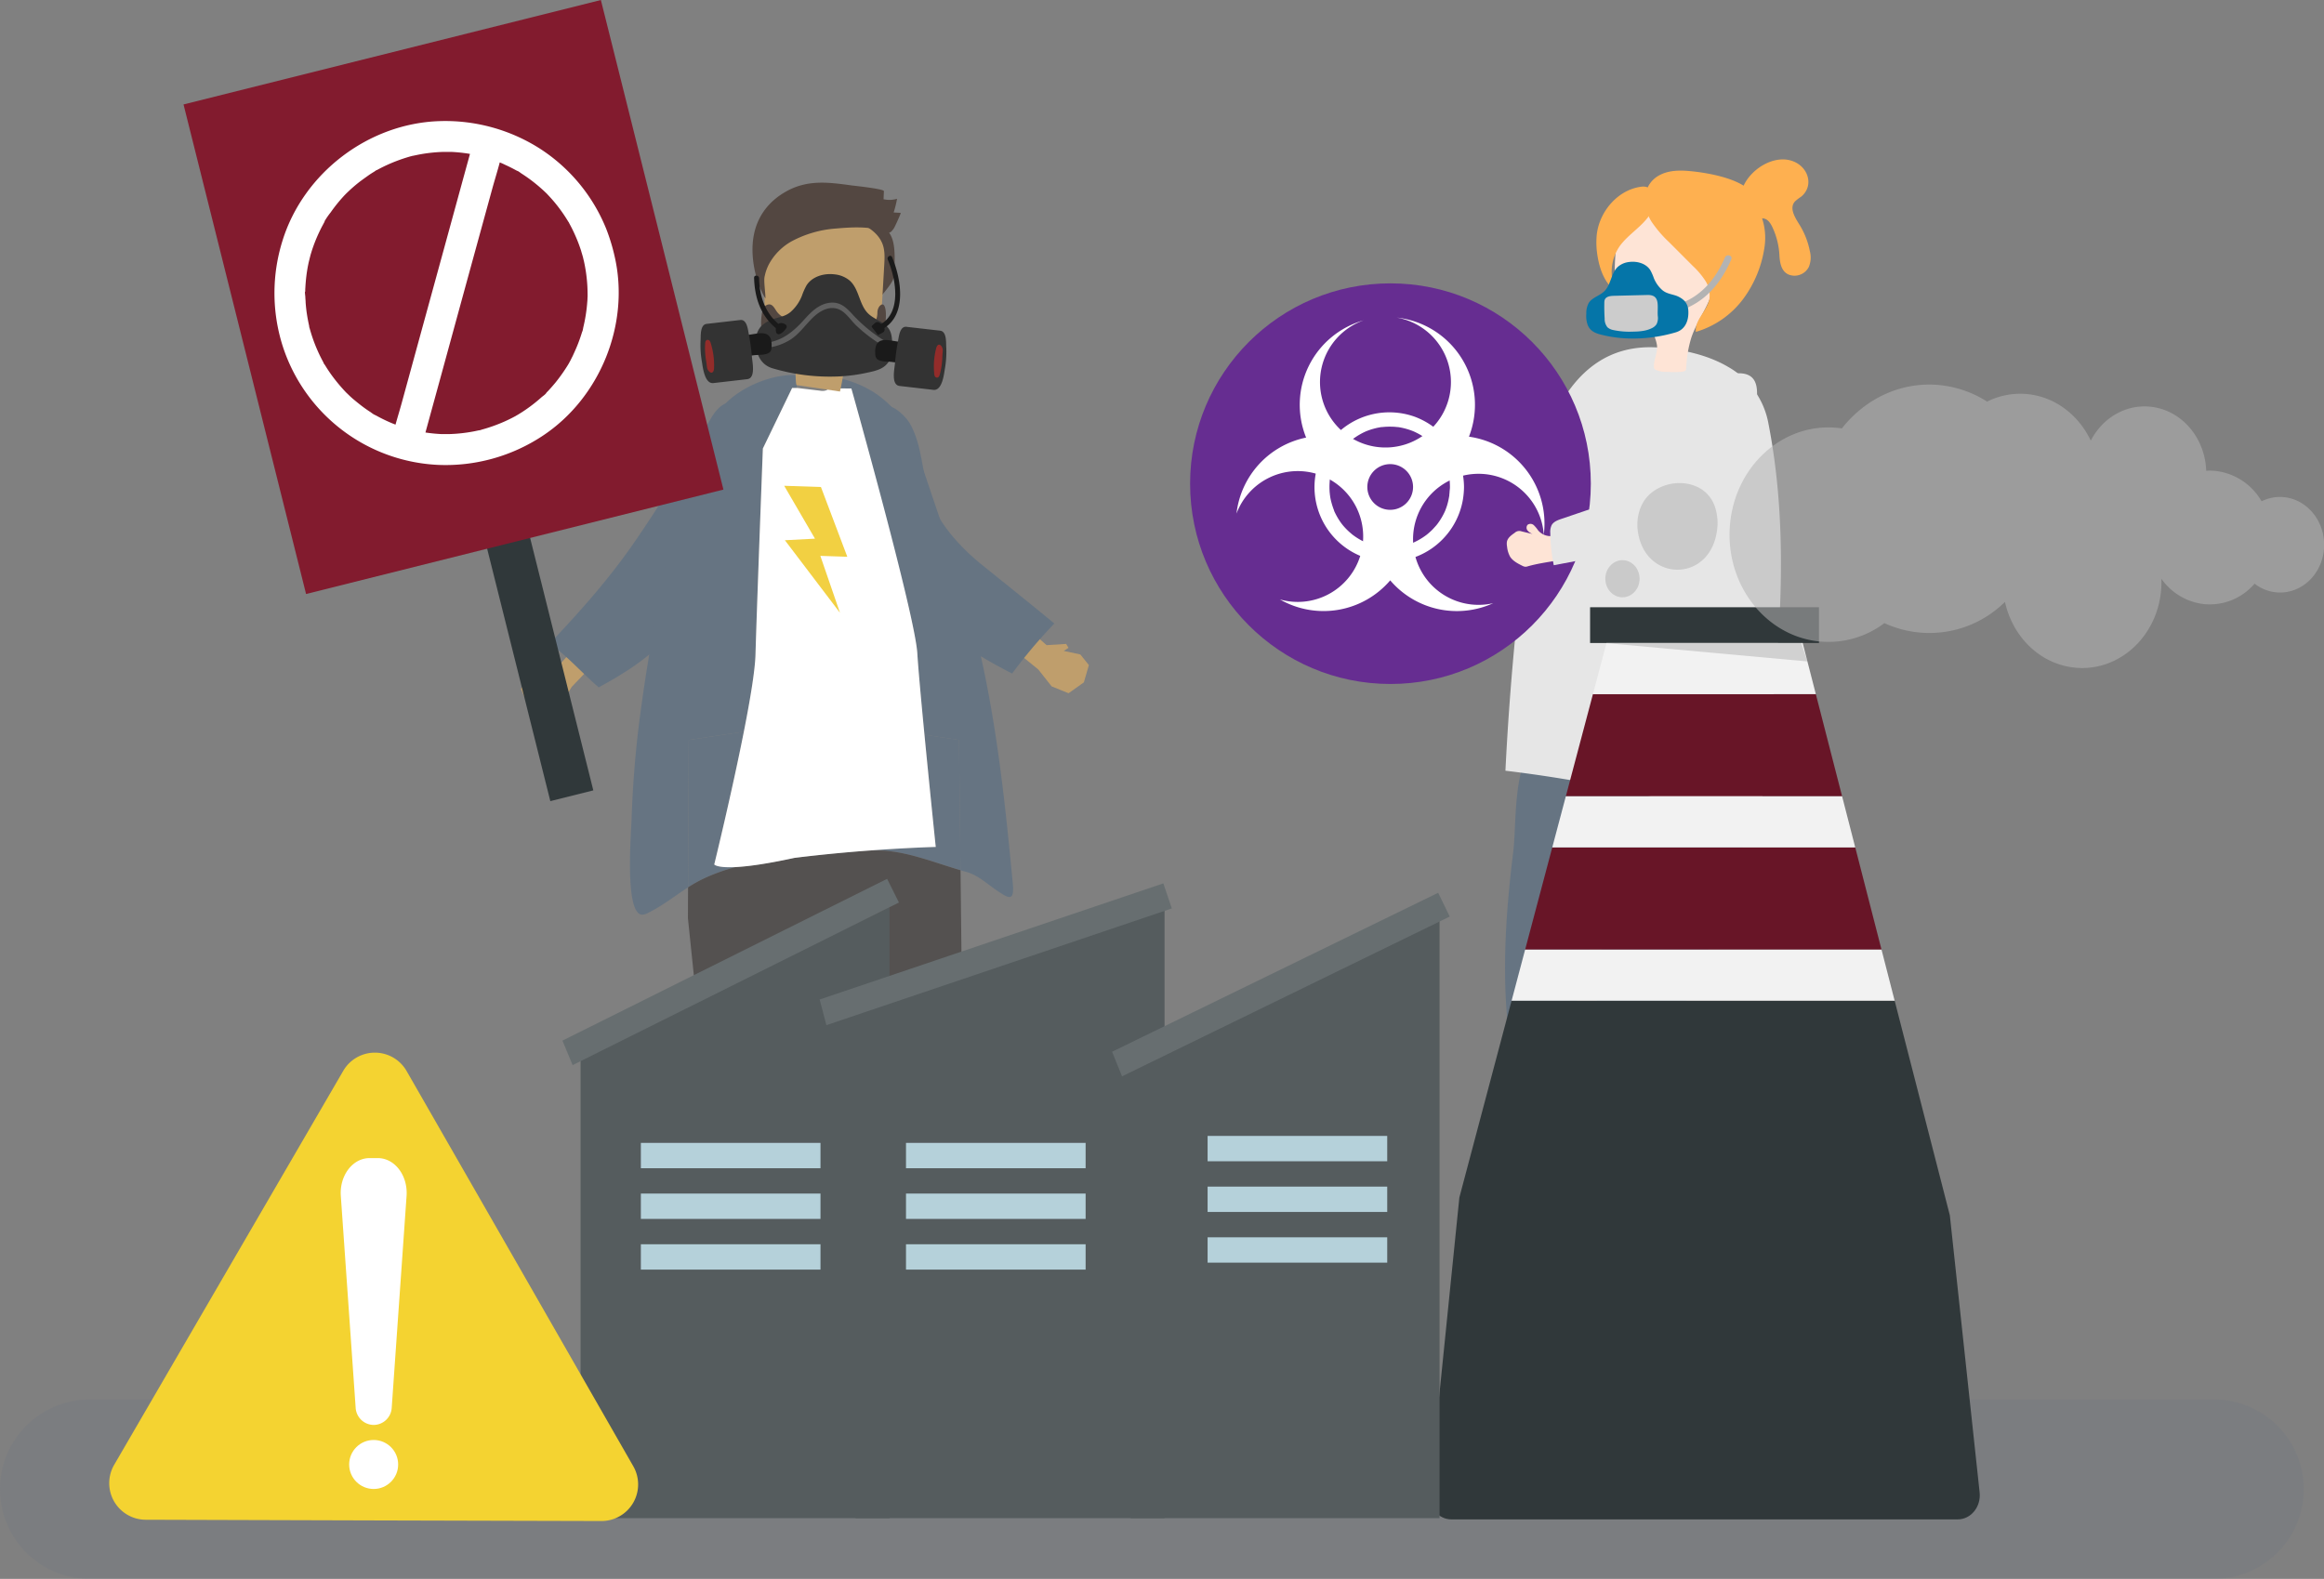 <svg id="Layer_1" data-name="Layer 1" xmlns="http://www.w3.org/2000/svg" viewBox="0 0 1033 701.98"><rect x="0" y="0" width="1033" height="701.98" fill="#808080" stroke="none"/><defs><style>.cls-1{fill:#516784;opacity:0.1;}.cls-1,.cls-24,.cls-9{isolation:isolate;}.cls-2{fill:#bf9e6c;}.cls-3{fill:#667482;}.cls-4{fill:#41352b;}.cls-5{fill:#545150;}.cls-6,.cls-9{fill:#fff;}.cls-7{fill:#534741;}.cls-8{fill:#333;}.cls-9{opacity:0.22;}.cls-10{fill:#1a1a1a;}.cls-11{fill:#932c2a;}.cls-12{fill:#998675;}.cls-13{fill:#e6e6e6;}.cls-14{fill:#fee4d6;}.cls-15{fill:#feb050;}.cls-16{fill:#b3b3b3;}.cls-17{fill:#0575a8;}.cls-18{fill:#ccc;}.cls-19{fill:#662d91;}.cls-20{fill:#821b2e;}.cls-21{fill:#30383a;}.cls-22{fill:#681527;}.cls-23{fill:#f2f2f2;}.cls-24{opacity:0.14;}.cls-25{fill:#555c5e;}.cls-26{fill:#676e70;}.cls-27{opacity:0.87;}.cls-28{fill:#c3e2ed;}.cls-29{fill:#f4d331;}.cls-30{fill:#f2d042;}.cls-31{opacity:0.55;}</style></defs><g id="shadow"><path class="cls-1" d="M1024.12,759H79.88A39.88,39.88,0,0,1,40,719.12h0a39.87,39.87,0,0,1,39.88-39.88h944.24A39.88,39.88,0,0,1,1064,719.12h0A39.88,39.88,0,0,1,1024.12,759Z" transform="translate(-40 -57.02)"/></g><g id="object"><polygon class="cls-2" points="255.6 287.74 249.1 295.14 240.4 295.67 239.56 297.55 241.85 298.64 234.74 301.11 231.56 306.28 234.73 313.62 242.07 317.57 249.16 313.62 254.11 305.41 263.44 295.65 255.6 287.74"/><path class="cls-3" d="M290.43,348q-2.94-2.55-5.95-5c14.06-14.93,26.63-29,38.2-45.93s22.18-34.1,32.08-51.85c1.54-2.76,3.13-5.61,5.63-7.55s6.19-2.7,8.83-1a9.7,9.7,0,0,1,2.7,3c6.08,9.64,6.37,22,3.35,33s-9,20.9-14.88,30.65l-12.34,20.39c-3.41,5.63-6.84,11.3-11.17,16.28-8.35,9.6-19.69,16.6-30.76,22.63C300.83,358.1,295.84,352.73,290.43,348Z" transform="translate(-40 -57.02)"/><polygon class="cls-2" points="457.83 280.31 465.2 286.84 473.89 286.28 474.96 288.03 472.83 289.4 480.2 290.97 484 295.7 481.77 303.38 474.98 308.21 467.45 305.17 461.51 297.65 451.04 289.13 457.83 280.31"/><path class="cls-3" d="M503.37,339.92c1.73-1.93,3.49-3.82,5.28-5.69-10.61-8.76-21.4-17.4-32.07-26-8.62-6.95-17.74-16.56-22.08-26.85-4.8-11.37-3.88-24.74-9.79-35.58-2.56-4.69-10.4-11.69-16.18-7.55-3,2.15-4.66,8.45-6,11.81a128.64,128.64,0,0,0-4.59,13.24,52.65,52.65,0,0,0-2.35,13c-.14,5.12.91,10.19,1.95,15.2.83,4,1.69,8.1,3.58,11.75,2.22,4.28,5.75,7.73,9.42,10.87,18.52,15.79,33.94,29.52,59.34,42.34Q496.22,347.9,503.37,339.92Z" transform="translate(-40 -57.02)"/><polygon class="cls-4" points="382.62 639.67 382.62 647.95 403.87 658.57 414.49 647.95 403.87 637.33 402.49 637.33 402.15 639.67 382.62 639.67"/><polygon class="cls-4" points="330.31 637.33 328.85 637.33 318.22 647.95 328.85 658.57 350.09 647.95 350.09 639.67 330.56 639.67 330.31 637.33"/><path class="cls-3" d="M370.61,382.33c2.8-14.15,5-27.21,5.18-34.29.6-21.3,3.28-91.64,3.28-91.64l13-26.9,2.4,0-.51-.06c.56.06-.28-5.2-.48-5.67-11.3-.38-25.87,6-33,14.88-5.27,6.57-8.41,14.6-11.46,22.5-8.61,22.23-12.51,42.82-16.8,66.19-2.74,14.91-5.27,29.74-7.26,44.53a465.59,465.59,0,0,0-4.21,49c-.05,1.79-.4,6.81-.6,12.81-.42,12.57-.15,29.37,5.05,30a5.08,5.08,0,0,0,2.77-.74c6.69-3.31,12-7.62,17.86-11.4l.32-65.54Z" transform="translate(-40 -57.02)"/><path class="cls-3" d="M490.17,449.69c-1.33-13.95-2.71-27.89-4.39-41.8-3.37-27.74-7.95-55.42-15.7-82.27-3-10.26-6.38-20.38-9.79-30.49l-12.48-36.94c-5.17-15.31-13.89-26.09-29.16-31.44a56.26,56.26,0,0,0-8.56-2.24c-.07.32-.14.64-.18,1a8,8,0,0,1-1.5,4.16l10,.1s28.28,100.51,29.32,117.84c.4,6.58,1.71,21,3.17,36.1l15.36,2.3.66,57.93,2.56.72c4.88,1.31,8.84,4.93,12.89,7.76C488.37,456.58,491,458.24,490.17,449.69Z" transform="translate(-40 -57.02)"/><path class="cls-3" d="M450.92,383.69c2.32,24,5,49.86,5,49.86s-12.42.3-30.38,1.66c1.33,0,2.66-.07,4-.08,12.49-.11,25.45,5.29,37.41,8.79L466.28,386Z" transform="translate(-40 -57.02)"/><path class="cls-3" d="M367.09,442.5c-8.57.45-9.63-1.16-9.63-1.16s7.73-31.56,13.15-59L346.15,386l-.31,65.55a61.63,61.63,0,0,1,6.54-3.71A82.88,82.88,0,0,1,367.09,442.5Z" transform="translate(-40 -57.02)"/><path class="cls-5" d="M466.94,443.92c-12-3.5-24.92-8.9-37.41-8.79-1.33,0-2.66.05-4,.08l-3.39.27c-8.38.67-17.78,1.57-27.6,2.76l-1.45.18c-12.56,2.73-20.71,3.8-26,4.08a82.88,82.88,0,0,0-14.71,5.33,61.63,61.63,0,0,0-6.54,3.71l-.07,13.64,24,231.82h19.63v2.36h.12l21.59-155.49.09-.88L423,699.36h.12V697h19.73l25-174.12Z" transform="translate(-40 -57.02)"/><path class="cls-6" d="M450.92,383.69c-1.46-15.14-2.77-29.52-3.17-36.1-1-17.33-29.32-117.84-29.32-117.84l-10-.1a4.12,4.12,0,0,1-.35.37,3.05,3.05,0,0,1-1.08.62,5.67,5.67,0,0,1-2.56.07l-9.95-1.19-2.4,0-13,26.91s-2.68,70.34-3.28,91.64c-.2,7.08-2.38,20.14-5.18,34.29-5.42,27.45-13.15,59-13.15,59s1.06,1.61,9.63,1.16c5.29-.28,13.45-1.35,26-4.08l1.45-.18c9.82-1.19,19.22-2.09,27.59-2.77l3.4-.26c18-1.36,30.38-1.66,30.38-1.66S453.24,407.66,450.92,383.69Z" transform="translate(-40 -57.02)"/><path class="cls-7" d="M426.58,165.42a36.69,36.69,0,0,1,3.52,16.5c0,1.51,0,3.26,1.15,4.21s0,3.05,1,1.83,4.58-5.47,4.81-7.08a60.45,60.45,0,0,0,.56-11.33c-.15-3.29-.63-6.75-2.61-9.36a18.64,18.64,0,0,0-4.38-3.77,23.16,23.16,0,0,0-7.4-3.85c-4.67-1.14-7.65.42-3.66,4A29.35,29.35,0,0,1,426.58,165.42Z" transform="translate(-40 -57.02)"/><path class="cls-2" d="M394,228.22l19.37,2.87a122.44,122.44,0,0,0,2.6-17.2c5.7-.69,12.44-2.2,14.68-8.12a20,20,0,0,0,.94-5.94q.74-12.5,1.45-25c.17-2.89.32-5.86-.51-8.58-1.47-4.79-5.66-7.81-9.81-9.8-10.61-5.06-23.25-5.54-33.57.33a18.44,18.44,0,0,0-7.06,6.51c-2.59,4.45-2.58,10.12-2.48,15.43l.27,14.69c.11,5.63.61,12.13,4.75,15.32,2.19,1.69,5.12,2.13,7,4.27C394.9,216.77,393,223.08,394,228.22Z" transform="translate(-40 -57.02)"/><path class="cls-7" d="M433.77,196.61c0-1.55-.45-6.11-2.88-3.39A4.73,4.73,0,0,0,430,196a11,11,0,0,1-.45,2.93c-.82,2.11-3.2,3-5.27,2.81a5,5,0,0,1-2.37-.7,7.41,7.41,0,0,1-1.73-1.8c-1.26-1.62-2.51-3.25-3.77-4.88-2.15-2.79-6.76-1.87-9.87-1.62a19.51,19.51,0,0,0-10.22,3.42c-.31.22-.61.46-.91.7a10.74,10.74,0,0,1-2.3,1.51c-2.82,1.21-6.15-.38-7.95-3-.82-1.21-1.57-2.76-2.93-3a2.83,2.83,0,0,0-2.75,1.51,8.33,8.33,0,0,0-.94,3.39A25.47,25.47,0,0,0,380,209.86c3.56,8.49,11.2,9.91,19,10.13l9.18.26c5.6.16,11.52.23,16.39-2.83,4.3-2.69,7-7.52,8.3-12.66A32.83,32.83,0,0,0,433.77,196.61Zm-21,10.67a10.55,10.55,0,0,1-9.53.62c-1.37-.5-.66-2.85.72-2.34a8.53,8.53,0,0,0,7.78-.46C413,204.32,414,206.51,412.73,207.28Z" transform="translate(-40 -57.02)"/><path class="cls-7" d="M437.23,151.49a45.49,45.49,0,0,0,1.5-6.09,11.88,11.88,0,0,1-6,.2c.05-1.2.11-2.4.16-3.6.05-1-13.18-2.39-14.26-2.53-10.05-1.37-19.23-2.66-28.64,2.37-8,4.3-13.38,11.06-15,20.14-1.59,8.68.64,20.24,5.24,27.75.09-2.33-.94-7.88-.29-10.07a19.82,19.82,0,0,1,2.44-6.21,25.8,25.8,0,0,1,9.48-9.14,49.18,49.18,0,0,1,20-5.71c6.34-.56,14.05-1,20.18,1,2.94,1,3.4,1.76,5.37-1.21.34-.53,3.19-6.71,2.94-6.73Z" transform="translate(-40 -57.02)"/><path class="cls-8" d="M383.67,198.88c2.63-.88,5.37-1.15,7.76-3.18a18.74,18.74,0,0,0,5-7.14,29.45,29.45,0,0,1,2.06-4.66c2.54-4,7.85-5.51,12.56-4.89a12.33,12.33,0,0,1,6.73,2.84c4.14,3.77,4.1,10.63,8.1,14.55,2.84,2.78,7.38,3.72,9.41,7.14,1.11,1.88,1.23,4.17,1.28,6.35a15.31,15.31,0,0,1-.95,6.84c-1.85,4-5.59,5-9.46,5.83a75.41,75.41,0,0,1-13.68,1.84,89.74,89.74,0,0,1-29.09-3.63c-5.9-1.76-7.78-7.55-7.36-13.14a9,9,0,0,1,2.19-5.44,12.55,12.55,0,0,1,3-2.23A12.28,12.28,0,0,1,383.67,198.88Z" transform="translate(-40 -57.02)"/><path class="cls-9" d="M434.58,209.37a66.6,66.6,0,0,1-15.78-12.73c-2.86-3.11-5.49-5.55-10.06-5s-8,3.84-10.92,7.09c-5.5,6.15-10.87,10.58-19.54,10.89-1.42,0-1.43,2.26,0,2.21a25.44,25.44,0,0,0,12.8-3.64c4.31-2.69,7-6.95,10.63-10.33,3.86-3.57,9-5.71,13.55-1.79,1.9,1.63,3.42,3.81,5.22,5.56a65.38,65.38,0,0,0,13,9.68A1.11,1.11,0,0,0,434.58,209.37Z" transform="translate(-40 -57.02)"/><path class="cls-10" d="M436.52,171.34c-.55-1.31-2.46-.18-1.91,1.12,3.56,8.41,6.28,22.95-2.95,28.62a4.62,4.62,0,0,0-.76-.61c-1.32-.78-2,.21-3.18,1.26-.14.14-.3.3-.28.49a.71.71,0,0,0,.16.31l2.52,3.26a.34.34,0,0,0,.16.13.34.34,0,0,0,.21-.06l1.92-1a1.51,1.51,0,0,0,.65-2C443.21,196.49,440.51,180.75,436.52,171.34Z" transform="translate(-40 -57.02)"/><path class="cls-10" d="M389.08,201.24a3.6,3.6,0,0,0-2-.58A2.31,2.31,0,0,0,386,201c-6.08-5.13-8.4-12.5-8.6-20.27,0-1.42-2.25-1.62-2.21-.2.23,8.7,2.82,16.7,9.66,22.39l0,0a.28.28,0,0,0,0,.09c-.26,4.43,3.07,2.34,4.57,0a1.34,1.34,0,0,0,.3-.88A1.36,1.36,0,0,0,389.08,201.24Z" transform="translate(-40 -57.02)"/><path class="cls-10" d="M429.94,216.71c1.52,1.24,4.67,1,6.32,1.21.44.05,5.53.78,5.65.4.85-3,.67-5.87,1-8.95,0,.14-7.08-1-7.78-1.08-2.16-.25-4.58-.19-5.63,2.14a8.26,8.26,0,0,0-.47,3.47,5.14,5.14,0,0,0,.29,1.95A2.33,2.33,0,0,0,429.94,216.71Z" transform="translate(-40 -57.02)"/><path class="cls-8" d="M442.89,202.32l15,1.72c2.94.34,2.6,5.22,2.7,7.14a42.26,42.26,0,0,1-.57,9.66c-.41,2.34-1.15,10-5.16,9.51l-15-1.73c-3.81-.44-2.29-7.37-2.09-9.75a98.06,98.06,0,0,1,1.42-10.38C439.55,206.56,440,202,442.89,202.32Z" transform="translate(-40 -57.02)"/><path class="cls-10" d="M382.05,213.68c-1.52,1.25-4.67,1.06-6.32,1.22-.44,0-5.53.78-5.65.39-.85-3-.68-5.87-1-8.94,0,.14,7.08-1,7.78-1.08,2.16-.25,4.58-.19,5.63,2.14a8.26,8.26,0,0,1,.47,3.47,5.14,5.14,0,0,1-.29,2A2.41,2.41,0,0,1,382.05,213.68Z" transform="translate(-40 -57.02)"/><path class="cls-8" d="M369.1,199.29l-15,1.73c-2.93.34-2.59,5.22-2.69,7.14a42.14,42.14,0,0,0,.57,9.65c.41,2.34,1.15,10,5.16,9.52l15-1.73c3.82-.44,2.29-7.37,2.1-9.75a98.06,98.06,0,0,0-1.42-10.38C372.44,203.53,372,199,369.1,199.29Z" transform="translate(-40 -57.02)"/><path class="cls-11" d="M355.61,222.52c1.2.66,1.68-.57,1.77-1.55A32.79,32.79,0,0,0,356,209.86a3.35,3.35,0,0,0-.53-1.26,1.15,1.15,0,0,0-1.21-.45c-.62.21-.79,1-.83,1.65a32.6,32.6,0,0,0,.39,7.38c.18,1,.28,2,.42,3A3.18,3.18,0,0,0,355.61,222.52Z" transform="translate(-40 -57.02)"/><path class="cls-11" d="M458.15,210.58c-1-.88-1.77.22-2,1.16a32.63,32.63,0,0,0-.92,11.15,3.25,3.25,0,0,0,.26,1.35,1.17,1.17,0,0,0,1.1.69c.65-.08,1-.82,1.14-1.45a32.32,32.32,0,0,0,1.11-7.31c0-1,.13-2,.2-3A3.22,3.22,0,0,0,458.15,210.58Z" transform="translate(-40 -57.02)"/><path class="cls-12" d="M788,637.34l.65,7.54,5,6.12s1.43,9.2-1.29,10.81-45.15,6.65-45.15,6.65l-4.37-6.52,3.51-7.2,22.43-10.26,7.7-8.56Z" transform="translate(-40 -57.02)"/><path class="cls-12" d="M743.67,621.07l.65,7.53,4.91,6.13s1.41,9.2-1.26,10.81-44.41,6.58-44.41,6.58l-4.31-6.52,3.44-7.2,22-10.23,7.57-8.54Z" transform="translate(-40 -57.02)"/><path class="cls-3" d="M794.73,489.59c-3.64,7.66-6.93,14.62-7.52,24.49-.58,9.71,1.23,19.38,2.61,29,4.76,33.32,4.29,67.15,3.82,100.81q-17.42.75-34.86.72c-2,0-4.2-.12-5.52-1.6s-1.17-3.71-1-5.68c2.66-23.91,2.48-48.11,2.12-72.13-.18-11.84-.59-22-3-33.38s-2-23.1-1.21-34.59c1.91-28.17,7.61-55.8,9.19-83.95.28-5.11.76-10.6,4.07-14.5,4-4.69,10.78-5.65,16.93-5.65,16.9,0,36,2.68,36.82,23.17.28,6.84-1.52,13.57-3.43,20.13-4.38,15.05-9.14,30.23-15.21,44.7C797.32,484.14,796,486.91,794.73,489.59Z" transform="translate(-40 -57.02)"/><path class="cls-3" d="M747.61,476.65c-3.47,7.83-6.6,14.94-6.72,24.83-.12,9.73,2.31,19.3,4.27,28.84,6.77,33,8,66.86,9.25,100.5q-18.46,1.62-37,2.44c-2.1.1-4.47.09-5.94-1.32s-1.45-3.65-1.31-5.62c2-29.89,4.22-59.87,2.12-89.74-.81-11.44-2.25-22.83-2.89-34.27-1.25-22.28.54-44.59,3.25-66.73,1.68-13.63-.69-42.82,13.1-51.07,6.24-3.74,14.14-4.29,21.44-3.17a28.09,28.09,0,0,1,10.59,3.52c6.07,3.77,9.27,10.68,9.92,17.49s-.91,13.63-2.6,20.28c-3.88,15.24-8.15,30.64-13.85,45.39C750.08,471.08,748.82,473.91,747.61,476.65Z" transform="translate(-40 -57.02)"/><path class="cls-13" d="M808.13,220.13a36.42,36.42,0,0,1,17.94,25.27c10.53,53.94,4,109.58-2.5,164.15-.45,3.73-1.13,7.88-4.16,10.1-3.43,2.5-8.19,1.37-12.26.17a600,600,0,0,0-98-20.14q3-60.19,11.65-119.93c1.56-10.75,3.28-21.58,7.29-31.67,9-22.53,24.18-38.59,49.69-36.5C788.59,212.46,799.41,215,808.13,220.13Z" transform="translate(-40 -57.02)"/><path class="cls-14" d="M758,170.66c-.41,6.44-.72,13.31,2.5,18.91,2.75,4.77,7.63,7.84,11.38,11.86a16.82,16.82,0,0,1,4.62,9c.42,3.32-1.37,6.16-1.35,9.49a2,2,0,0,0,.16.92,1.8,1.8,0,0,0,.74.65,10.62,10.62,0,0,0,5,.85,48.14,48.14,0,0,0,6.24,0c2.62-.32,2.09-.85,2.33-3.52a51.43,51.43,0,0,1,2.2-11.79c2.65-7.85,8.3-14.55,9.9-22.78,1.77-9.1-.88-18-3.77-26.68-1.29-3.88-2.71-7.82-5.36-10.92-5.83-6.82-19.51-9-26-2C758.81,152.94,758.72,159.73,758,170.66Z" transform="translate(-40 -57.02)"/><path class="cls-15" d="M760.1,166.24a20.14,20.14,0,0,0-1.72,20.43c-4.92-3.43-7.24-9.55-8.23-15.47a35.84,35.84,0,0,1-.4-9.86c1.18-10.36,9.39-19.93,19.72-21.3,6.83-.91,6.81,7.8,4.14,12C770.11,157.65,764,161,760.1,166.24Z" transform="translate(-40 -57.02)"/><path class="cls-15" d="M778.2,134.62c3.82-1.83,8.25-1.94,12.48-1.57,5.79.49,17.45,2.2,24.34,6.52,3.88-8.3,15.08-14.58,23.26-10.27,4.79,2.52,6.86,8,4.65,12.3a8.84,8.84,0,0,1-2.36,2.88,22.83,22.83,0,0,0-2.62,2c-2.79,2.91-.21,7.05,1.84,10.35a34.85,34.85,0,0,1,4.68,11.87,11,11,0,0,1-.46,7,7.17,7.17,0,0,1-6.53,3.9c-5.2-.23-6.25-4.66-6.52-8.68a33.39,33.39,0,0,0-3.19-13c-.77-1.58-1.83-3.25-3.53-3.7a3.61,3.61,0,0,0-1-.12,27.81,27.81,0,0,1,1.16,12.11A50.86,50.86,0,0,1,814.79,190a40.46,40.46,0,0,1-21,14.58c-.59-5.29,5-9.29,6-14.51a12,12,0,0,0-1.8-8.26,36,36,0,0,0-5.57-6.58L781.9,164.69a53.61,53.61,0,0,1-7.88-9.22C769.67,148.47,769.88,138.6,778.2,134.62Z" transform="translate(-40 -57.02)"/><path class="cls-16" d="M782.29,191.08a4.71,4.71,0,0,1,2.73.24,3.44,3.44,0,0,1,1.16.88c10-3.32,16.48-11.26,20.55-20.72.74-1.72,3.57-.9,2.82.84-4.56,10.6-11.68,19.17-22.9,22.81h0s0,.08,0,.12c-1.86,5.58-4.93,1.37-5.64-2.23a1.85,1.85,0,0,1,.07-1.23A1.73,1.73,0,0,1,782.29,191.08Z" transform="translate(-40 -57.02)"/><path class="cls-17" d="M784.68,188.37c-2-.65-4-.86-5.81-2.38a14.08,14.08,0,0,1-3.76-5.34,21.91,21.91,0,0,0-1.55-3.5c-1.9-3-5.87-4.12-9.4-3.65a9.19,9.19,0,0,0-5,2.12c-3.1,2.83-3.06,8-6.06,10.89-2.13,2.09-5.53,2.79-7,5.35a9.63,9.63,0,0,0-1,4.76,11.5,11.5,0,0,0,.71,5.12c1.38,3,4.19,3.71,7.08,4.36a55.8,55.8,0,0,0,10.25,1.38,66.85,66.85,0,0,0,21.78-2.72c4.42-1.32,5.83-5.65,5.51-9.84a6.75,6.75,0,0,0-1.64-4.07,9.16,9.16,0,0,0-2.23-1.67A9.55,9.55,0,0,0,784.68,188.37Z" transform="translate(-40 -57.02)"/><path class="cls-18" d="M776.86,197.42a6.37,6.37,0,0,1-.51,3.7,4.91,4.91,0,0,1-2,1.74c-2.64,1.37-5.71,1.57-8.68,1.61a34.72,34.72,0,0,1-8.52-.7,5.39,5.39,0,0,1-2.67-1.26,6,6,0,0,1-1.23-3.9q-.21-3.5-.14-7a3.91,3.91,0,0,1,.19-1.32c.56-1.45,2.46-1.72,4-1.75l14.91-.37C778.17,188,776.59,193.14,776.86,197.42Z" transform="translate(-40 -57.02)"/><circle class="cls-19" cx="618.05" cy="215.04" r="89.06"/><path class="cls-6" d="M668.09,296.88a29.09,29.09,0,0,1,58.11-2.13,40.81,40.81,0,0,0,.31-5,39,39,0,0,0-33.57-38.58,39,39,0,0,0-32.07-52.95,29.1,29.1,0,1,1-14.73,1.22,39,39,0,0,0-25.58,52.13,39,39,0,0,0-30.95,33.79,29.08,29.08,0,1,1,19.28,38.16,39,39,0,0,0,49.05-8.47,38.95,38.95,0,0,0,45.78,10.15,29.11,29.11,0,0,1-35.63-28.35Zm-10.15-13.19a10.16,10.16,0,1,1,10.15-10.15A10.16,10.16,0,0,1,657.94,283.69Z" transform="translate(-40 -57.02)"/><path class="cls-6" d="M668.82,242.29a33.42,33.42,0,0,0-36.76,9.89,33.87,33.87,0,0,0-7.69,19A33.2,33.2,0,0,0,629,290.63a33.23,33.23,0,0,0,61.26-11.57,36.51,36.51,0,0,0,.48-5.52A33.65,33.65,0,0,0,668.82,242.29Zm15.35,27.57ZM668,248.73c.47.18.13.06,0,0Zm-20.89,0c-.13.06-.48.18,0,0ZM636.26,257l0,0C636.44,256.8,636.34,256.93,636.26,257Zm-5.41,20.14c0,.16,0,.38,0,0Zm16.2,21.17Zm6.79,1.86Zm7.34,0c.3-.05.15,0,0,0ZM682.32,284c-.18.48-.05.13,0,0Zm2-8.23c0,.39-.07.78-.11,1.17a2.8,2.8,0,0,1,0,.3c0,.16-.07.44-.07.43a29.94,29.94,0,0,1-1,4.3c-.22.67-.47,1.33-.72,2l0,0c-.07.17-.14.33-.22.5-.15.34-.32.67-.48,1a29.43,29.43,0,0,1-2.3,3.81l-.55.75-.38.48c-.48.56-1,1.11-1.48,1.64s-1,1-1.49,1.44c-.27.25-.55.49-.83.73l-.43.35-.1.09h0a30.46,30.46,0,0,1-3.6,2.35c-.61.34-1.24.65-1.87.95l-.51.23,0,0-1.15.44a29.64,29.64,0,0,1-4.24,1.19l-1,.18-.49.07-.1,0c-.78.08-1.56.15-2.34.18a32.16,32.16,0,0,1-4.71-.18l-.13,0-.32-.05-1.14-.2q-1.11-.22-2.22-.54c-.68-.19-1.35-.41-2-.65-.35-.12-.7-.26-1-.4l-.05,0-.61-.27a30.91,30.91,0,0,1-3.77-2.1c-.56-.37-1.12-.76-1.66-1.17l0,0-.43-.35-.94-.81a30.82,30.82,0,0,1-3-3.09l-.38-.48c-.19-.24-.38-.49-.56-.75-.42-.6-.83-1.22-1.21-1.86s-.74-1.28-1.08-1.95c-.15-.29-.29-.58-.43-.88s-.15-.34-.23-.51l0-.08a.14.14,0,0,0,0-.06,33.89,33.89,0,0,1-1.34-4.18c-.17-.69-.31-1.4-.43-2.11,0-.17,0-.35-.08-.53a.15.15,0,0,0,0-.06c0-.38-.08-.77-.11-1.16a31.12,31.12,0,0,1,0-4.73c0-.39.07-.77.11-1.16l0-.12c0-.11,0-.28,0-.33.13-.8.29-1.6.48-2.39a31.3,31.3,0,0,1,1.34-4.11c.07-.15.13-.31.2-.45.16-.34.32-.68.49-1q.5-1,1.08-2c.36-.59.73-1.18,1.13-1.74.2-.29.4-.56.61-.84l.5-.61a29.78,29.78,0,0,1,3-3.07l.73-.64.59-.48c.53-.41,1.09-.8,1.65-1.17a30.84,30.84,0,0,1,3.9-2.15l.5-.22,0,0,.92-.35c.71-.26,1.43-.49,2.15-.69s1.38-.37,2.08-.51l1.14-.21.38-.06.35,0a30.37,30.37,0,0,1,4.57-.16c.73,0,1.47.08,2.19.16l.32,0,.28.05c.42.06.85.14,1.27.23a29.68,29.68,0,0,1,4.24,1.2l.92.35,0,0,.49.22c.68.31,1.35.65,2,1a28.51,28.51,0,0,1,3.56,2.31l.48.39c.29.24.56.48.84.73q.82.74,1.59,1.53c.48.5.94,1,1.39,1.54l.48.59c.18.25.37.49.54.74a30.12,30.12,0,0,1,2.3,3.81c.17.33.33.67.48,1l.18.38s0,0,0,.05c.29.73.56,1.47.8,2.22a29.91,29.91,0,0,1,1,4.3c0,.11,0,.21,0,.32s0,.1,0,.13c0,.39.09.78.12,1.16.06.79.08,1.58.09,2.37S684.37,275,684.32,275.75Z" transform="translate(-40 -57.02)"/><path class="cls-20" d="M276.73,234.74c.38-.25,1.07-.79,0,0Z" transform="translate(-40 -57.02)"/><path class="cls-6" d="M283.53,136.78a64.4,64.4,0,0,0-36.93-9.37c-26,1.34-49.38,19.89-56.61,44.85a64,64,0,0,0,.83,38.69,62.89,62.89,0,0,0,57.6,42.3A64.32,64.32,0,0,0,286.34,242c21.06-14.44,31.54-42,25.13-66.75a69.79,69.79,0,0,0-3.21-9.67A62.89,62.89,0,0,0,283.53,136.78ZM237,140.34l-.57.16A1.91,1.91,0,0,1,237,140.34ZM200.33,203.5c0,.06.08.3.2.72A1.77,1.77,0,0,1,200.33,203.5Zm25.15,32.14a8.76,8.76,0,0,1-1.92-1.14c-1.22-.75-2.41-1.54-3.56-2.38s-2.1-1.58-3.1-2.42c-.58-.48-1.15-1-1.7-1.48l-.7-.64-.1-.09-.06-.06a61.89,61.89,0,0,1-5.71-6.62c-.76-1-1.49-2.1-2.18-3.18-.13-.21-.61-.76-.62-1l.38.63c-.14-.22-.27-.45-.4-.67-.39-.68-.76-1.37-1.12-2.07a57,57,0,0,1-3.56-8.41c-.21-.62-.4-1.24-.59-1.87,0-.12-.07-.25-.11-.37s-.1-.35-.11-.38a1.2,1.2,0,0,0,0-.23c-.35-1.43-.65-2.88-.9-4.34s-.41-2.77-.54-4.17c-.05-.63-.1-1.26-.14-1.89s-.19-1.33-.18-2c0,.07.09,0,.09-.32s0-.75,0-1.12c0-.76.06-1.51.11-2.26.09-1.36.24-2.73.43-4.09s.42-2.7.71-4c.13-.61.29-1.22.43-1.84h0c.14-.47.27-.95.42-1.42a56.31,56.31,0,0,1,2.92-7.63c.31-.67.64-1.34,1-2,.14-.28.29-.55.43-.82a1.75,1.75,0,0,0,.17-.52,26.66,26.66,0,0,1,2.1-3.16,55.64,55.64,0,0,1,5.07-6.48l.76-.83,0,0c.45-.44.89-.89,1.35-1.32q1.67-1.56,3.45-3t3.39-2.52c.53-.36,1.07-.72,1.61-1.06.21-.13.76-.61,1-.62l-.3.18.51-.29a57.57,57.57,0,0,1,8.07-3.79c1.35-.52,2.72-1,4.11-1.39l.37-.11.25-.07.17,0q1.31-.33,2.64-.6a56.79,56.79,0,0,1,8.33-1c.67,0,1.34,0,2-.07l1,0c1.5.05,3,.15,4.49.31.76.08,1.51.18,2.27.29-.74,2.9-1.48,5.81-2.21,8.71q-3.21,12.71-6.43,25.41-3.92,15.44-7.82,30.88l-6.72,26.57c-.68,2.67-1.45,5.35-2.14,8a57.6,57.6,0,0,1-6.44-2.82l-1-.52C224.3,235,225.38,235.61,225.48,235.64Zm73.91-61.55c.25.75.49,1.5.71,2.25.08.25.14.5.22.75-.53-1.66,0,.06.09.41a58.46,58.46,0,0,1,1.41,8.52c.11,1.32.17,2.64.21,4v0c0,.37,0,.75,0,1.12,0,.75-.06,1.5-.11,2.25a56.88,56.88,0,0,1-1.18,8.32c-.1.47-.16,1.08-.31,1.59a2.3,2.3,0,0,0-.18.43c-.07.24-.13.48-.21.72-.42,1.42-.9,2.83-1.43,4.22s-1,2.52-1.59,3.76c-.26.56-.54,1.12-.82,1.67q-.24.49-.51,1l-.23.43a61.37,61.37,0,0,1-4.53,6.73c-.85,1.09-1.74,2.14-2.66,3.16-.25.28-.51.55-.77.83-.7.76.21-.17.24-.24-.23.61-1.41,1.39-1.89,1.84a56.94,56.94,0,0,1-6.56,5.25c-.64.44-1.29.87-1.94,1.28-.22.13-.46.26-.67.41l.07,0-.1.06c-1.37.79-2.77,1.51-4.2,2.18a59.41,59.41,0,0,1-8.15,3.1l-.38.1c-.61.18-.5.15.34-.09-.17.17-.89.23-1.13.29-.62.15-1.25.3-1.88.43-1.51.31-3,.56-4.54.76s-2.78.29-4.17.36c-.63,0-1.26,0-1.89.07h0l-1.13,0a56.6,56.6,0,0,1-5.81-.46c.58-2.27,1.15-4.54,1.73-6.8q3.21-12.71,6.43-25.4,3.9-15.45,7.81-30.88,3.38-13.29,6.73-26.58c.82-3.24,1.78-6.48,2.57-9.75.62.24,1.24.49,1.85.75,1.2.51,2.37,1.07,3.53,1.66l.83.43a2.45,2.45,0,0,0,.45.17c.52.26,1.05.68,1.51,1a58,58,0,0,1,7,5l1.41,1.24.83.76,0,0c1,1,1.94,2,2.85,3a57.82,57.82,0,0,1,5.26,7.09,1.3,1.3,0,0,0,.18.25c.09.16.17.34.24.45.39.68.77,1.37,1.13,2.07.67,1.29,1.29,2.61,1.86,3.95S298.92,172.71,299.39,174.09Z" transform="translate(-40 -57.02)"/><rect class="cls-21" x="266.39" y="265.26" width="19.7" height="147.75" transform="translate(-114.07 20.2) rotate(-14.05)"/><rect class="cls-20" x="145.95" y="76.88" width="191.23" height="224.37" transform="translate(-78.67 7.29) rotate(-14.05)"/><path class="cls-20" d="M269.45,241.9c.47-.29,1.33-.94,0,0Z" transform="translate(-40 -57.02)"/><path class="cls-6" d="M280,123.11a78.24,78.24,0,0,0-44.63-12.24c-31.55,1-60.42,23-69.79,53.13a77.73,77.73,0,0,0,.11,47,76.33,76.33,0,0,0,69,52.71A78.12,78.12,0,0,0,281,250.92c25.91-17,39.28-50.25,32.07-80.47a83.75,83.75,0,0,0-3.66-11.82A76.48,76.48,0,0,0,280,123.11Zm-56.62,3.23-.7.18A3,3,0,0,1,223.39,126.34Zm-46,75.84c0,.06.1.36.23.87A2.23,2.23,0,0,1,177.41,202.18Zm29.8,39.61a10.45,10.45,0,0,1-2.31-1.43c-1.46-.94-2.89-1.93-4.27-3s-2.51-2-3.71-3c-.69-.6-1.36-1.21-2-1.84l-.82-.79-.13-.12-.07-.07a75.73,75.73,0,0,1-6.78-8.17c-.9-1.28-1.76-2.58-2.57-3.92-.16-.25-.73-.93-.73-1.21.15.26.3.52.44.78l-.46-.83c-.45-.84-.89-1.68-1.32-2.54a70.34,70.34,0,0,1-4.12-10.29c-.23-.76-.46-1.52-.67-2.29l-.12-.45c-.07-.27-.11-.43-.13-.47a1.73,1.73,0,0,0,0-.27c-.4-1.75-.73-3.52-1-5.29s-.43-3.38-.56-5.08c0-.76-.1-1.53-.13-2.3,0-.61-.2-1.62-.18-2.42,0,.09.12,0,.13-.38s0-.91.05-1.37c.05-.91.11-1.82.19-2.73.14-1.66.34-3.31.61-5s.58-3.27,1-4.89c.17-.74.38-1.48.56-2.22h0c.18-.57.35-1.15.53-1.72a69.74,69.74,0,0,1,3.73-9.2c.39-.81.81-1.61,1.24-2.4.17-.33.36-.66.54-1a2.14,2.14,0,0,0,.22-.63,32.71,32.71,0,0,1,2.62-3.78,69.09,69.09,0,0,1,6.3-7.76c.32-.33.64-.65,1-1l0,0c.55-.52,1.1-1.05,1.67-1.57q2.05-1.86,4.25-3.55c1.36-1,2.75-2,4.18-3,.65-.43,1.32-.85,2-1.26.25-.15.93-.72,1.22-.73l-.37.21.62-.34a70.48,70.48,0,0,1,9.89-4.41c1.65-.59,3.33-1.12,5-1.59l.46-.12.3-.08.2,0c1.07-.24,2.15-.46,3.23-.66A68.8,68.8,0,0,1,237,124.56c.82,0,1.63,0,2.45,0l1.26,0c1.82.09,3.64.25,5.45.48.92.11,1.83.25,2.74.41L246,136l-8.4,30.69L227.37,204l-8.79,32.11c-.88,3.23-1.88,6.46-2.78,9.7a67.94,67.94,0,0,1-7.75-3.57l-1.19-.66C205.79,241,207.09,241.75,207.21,241.79Zm91.18-73c.29.91.56,1.82.81,2.74.08.3.15.62.24.92-.6-2,0,.07.1.5a68.4,68.4,0,0,1,1.51,10.37c.12,1.61.15,3.22.17,4.83v0c0,.45,0,.91-.05,1.36,0,.91-.11,1.82-.18,2.73a70,70,0,0,1-1.63,10.07c-.14.57-.22,1.31-.42,1.92a3.49,3.49,0,0,0-.22.53l-.27.86q-.82,2.58-1.84,5.09c-.62,1.53-1.3,3-2,4.53-.34.67-.68,1.34-1,2-.21.4-.43.79-.65,1.19l-.29.52a76.4,76.4,0,0,1-5.66,8.07q-1.59,1.93-3.3,3.77l-1,1c-.87.91.26-.2.29-.29-.29.74-1.74,1.66-2.34,2.2a68.69,68.69,0,0,1-8.09,6.22c-.78.52-1.58,1-2.39,1.5-.26.16-.56.3-.81.48l.08-.06-.12.08q-2.52,1.38-5.15,2.55a71.67,71.67,0,0,1-10,3.56l-.46.12c-.75.2-.61.17.42-.1a4.42,4.42,0,0,1-1.38.32c-.77.17-1.53.33-2.3.48-1.83.34-3.68.62-5.53.81-1.69.18-3.38.3-5.07.35-.76,0-1.53,0-2.3,0h0l-1.37,0a69.52,69.52,0,0,1-7.05-.7l2.25-8.22q4.22-15.34,8.41-30.69,5.1-18.66,10.21-37.31L258.79,141c1.07-3.91,2.31-7.83,3.35-11.78.75.31,1.49.62,2.23,1,1.44.65,2.85,1.34,4.25,2.09l1,.54a2.63,2.63,0,0,0,.55.22c.62.33,1.25.86,1.8,1.21a68.78,68.78,0,0,1,8.32,6.29c.57.5,1.14,1,1.69,1.53l1,.95,0,0c1.16,1.23,2.3,2.46,3.39,3.76a68.67,68.67,0,0,1,6.21,8.73l.22.3c.11.2.2.41.28.56.46.83.9,1.68,1.32,2.53.79,1.59,1.51,3.21,2.18,4.85S297.85,167.1,298.39,168.79Z" transform="translate(-40 -57.02)"/><rect class="cls-21" x="706.78" y="269.98" width="101.74" height="15.9"/><path class="cls-21" d="M688.68,589.41,675.36,720.63c-.65,6.35,3.9,11.91,9.74,11.91H910.2c5.86,0,10.42-5.6,9.73-12l-13.24-123.2-24.53-95.42H711.89Z" transform="translate(-40 -57.02)"/><polygon class="cls-22" points="677.91 422.2 836.32 422.2 824.64 376.76 689.97 376.76 677.91 422.2"/><polygon class="cls-22" points="708.05 308.6 696 354.04 818.8 354.04 807.12 308.6 708.05 308.6"/><polygon class="cls-23" points="689.97 376.76 824.64 376.76 818.8 354.04 696 354.04 689.97 376.76"/><polygon class="cls-23" points="677.91 422.2 671.89 444.92 842.16 444.92 836.32 422.2 677.91 422.2"/><polygon class="cls-23" points="807.12 308.6 801.28 285.88 714.08 285.88 708.05 308.6 807.12 308.6"/><polygon class="cls-24" points="713.45 285.88 800.66 285.88 803.39 294.08 713.45 285.88"/><polygon class="cls-25" points="517.63 674.98 380.29 674.98 380.29 448.33 517.63 403.32 517.63 674.98"/><polygon class="cls-25" points="639.87 674.98 502.53 674.98 502.53 470.84 639.87 403.32 639.87 674.98"/><polygon class="cls-25" points="395.39 674.98 258.06 674.98 258.06 470.84 395.39 403.32 395.39 674.98"/><polygon class="cls-26" points="399.57 401.26 254.52 473.55 250 462.66 394.32 390.73 399.57 401.26"/><polygon class="cls-26" points="520.86 403.89 367.33 455.78 364.33 444.38 517.1 392.75 520.86 403.89"/><polygon class="cls-26" points="644.4 407.5 498.73 478.54 494.31 467.61 639.25 396.93 644.4 407.5"/><g class="cls-27"><rect class="cls-28" x="402.71" y="508.13" width="79.84" height="11.27"/><rect class="cls-28" x="402.71" y="530.66" width="79.84" height="11.27"/><rect class="cls-28" x="402.71" y="553.2" width="79.84" height="11.27"/></g><g class="cls-27"><rect class="cls-28" x="284.86" y="508.13" width="79.84" height="11.27"/><rect class="cls-28" x="284.86" y="530.66" width="79.84" height="11.27"/><rect class="cls-28" x="284.86" y="553.2" width="79.84" height="11.27"/></g><g class="cls-27"><rect class="cls-28" x="536.77" y="505.03" width="79.84" height="11.27"/><rect class="cls-28" x="536.77" y="527.57" width="79.84" height="11.27"/><rect class="cls-28" x="536.77" y="550.11" width="79.84" height="11.27"/></g><path class="cls-29" d="M321.49,708.91a16.27,16.27,0,0,1-14.16,24.36L206.05,733l-101.29-.3a16.26,16.26,0,0,1-14-24.44l50.9-87.57,50.91-87.57a16.26,16.26,0,0,1,28.17.09L271.11,621Z" transform="translate(-40 -57.02)"/><circle class="cls-6" cx="166.09" cy="651.11" r="10.89"/><path class="cls-6" d="M206.09,690.55h0a8.11,8.11,0,0,1-8-7.59l-6.6-94.23c-.63-9,5.21-16.82,12.81-16.82h3.61c7.6,0,13.44,7.8,12.81,16.82L214.11,683A8.1,8.1,0,0,1,206.09,690.55Z" transform="translate(-40 -57.02)"/><polygon class="cls-30" points="348.56 215.98 364.9 216.53 376.62 247.54 364.64 247.14 373.36 272.44 348.88 240.19 362.25 239.49 348.56 215.98"/><path class="cls-14" d="M719.11,308.8a3.5,3.5,0,0,1-1.1.2,3.77,3.77,0,0,1-1.43-.47c-2-1-4.15-2.12-5.35-4a11.68,11.68,0,0,1-1.36-4.55,6.48,6.48,0,0,1-.08-2c.3-1.8,1.94-3,3.46-4.05a3,3,0,0,1,3.09-.66l4.88,1.18a5.81,5.81,0,0,1-2.23-1.56,2,2,0,0,1,0-2.53,2.16,2.16,0,0,1,2.76.14,14.5,14.5,0,0,1,1.93,2.32,7.3,7.3,0,0,0,6.07,2.55c1.28-.1,2.77-.48,3.69.42a3.23,3.23,0,0,1,.75,1.68c.66,3.22,1.32,8.13-2.65,8.86C727.34,307.05,723.21,307.63,719.11,308.8Z" transform="translate(-40 -57.02)"/><path class="cls-13" d="M797.56,290.52a16.65,16.65,0,0,1-4.76,5.31,16.89,16.89,0,0,1-5.76,1.83l-56.4,10.66A76.22,76.22,0,0,1,729.09,294a7,7,0,0,1,.61-3.51c.86-1.52,2.66-2.2,4.32-2.77l31.12-10.57c3.08-1.05,6.26-2.15,8.66-4.36a20.46,20.46,0,0,0,4.36-6.66c4.66-10.09,7.22-21.24,13.55-30.38,4.3-6.19,11.52-11.9,19.26-12.67,11.67-1.16,10.59,8,9.19,16.93C817.27,258.4,807.67,275.17,797.56,290.52Z" transform="translate(-40 -57.02)"/><g class="cls-31"><path class="cls-16" d="M1055.26,278.06a18.1,18.1,0,0,0-10,1.84,27.17,27.17,0,0,0-20.45-13.5,25.34,25.34,0,0,0-4.17-.08c-.49-14.69-10.95-27.06-24.81-28.48-11.15-1.14-21.36,5.13-26.5,15.09-5.31-11.24-15.62-19.41-28.08-20.68a32.65,32.65,0,0,0-18,3.33,47.88,47.88,0,0,0-20.94-7.33c-17.2-1.76-33.21,6-43.61,19.24-.6-.09-1.21-.17-1.82-.23-24.17-2.48-45.62,16.76-47.91,43s15.46,49.47,39.63,51.95a41.26,41.26,0,0,0,29-8.15,47.73,47.73,0,0,0,53.59-9.44c3.39,15.5,15.54,27.65,31,29.23,19.38,2,36.58-13.44,38.41-34.46a42.78,42.78,0,0,0,.12-5.05,26.87,26.87,0,0,0,19,11.28,26.22,26.22,0,0,0,22.42-9.1,18.51,18.51,0,0,0,9.51,3.84c10.76,1.1,20.31-7.47,21.33-19.14S1066,279.16,1055.26,278.06Z" transform="translate(-40 -57.02)"/><path class="cls-16" d="M802.12,281.87c0-.11-.08-.22-.13-.33-4.83-12-21.32-12.35-29.35-4.14-3.76,3.84-5.36,9.81-4.69,15.36,2.76,22.93,31.73,23.68,35.18.57A22.94,22.94,0,0,0,802.12,281.87Z" transform="translate(-40 -57.02)"/><path class="cls-16" d="M761.76,306.1c4.19.35,7.32,4.32,7,8.87s-4,7.94-8.18,7.59-7.33-4.33-7-8.87S757.57,305.74,761.76,306.1Z" transform="translate(-40 -57.02)"/></g></g></svg>